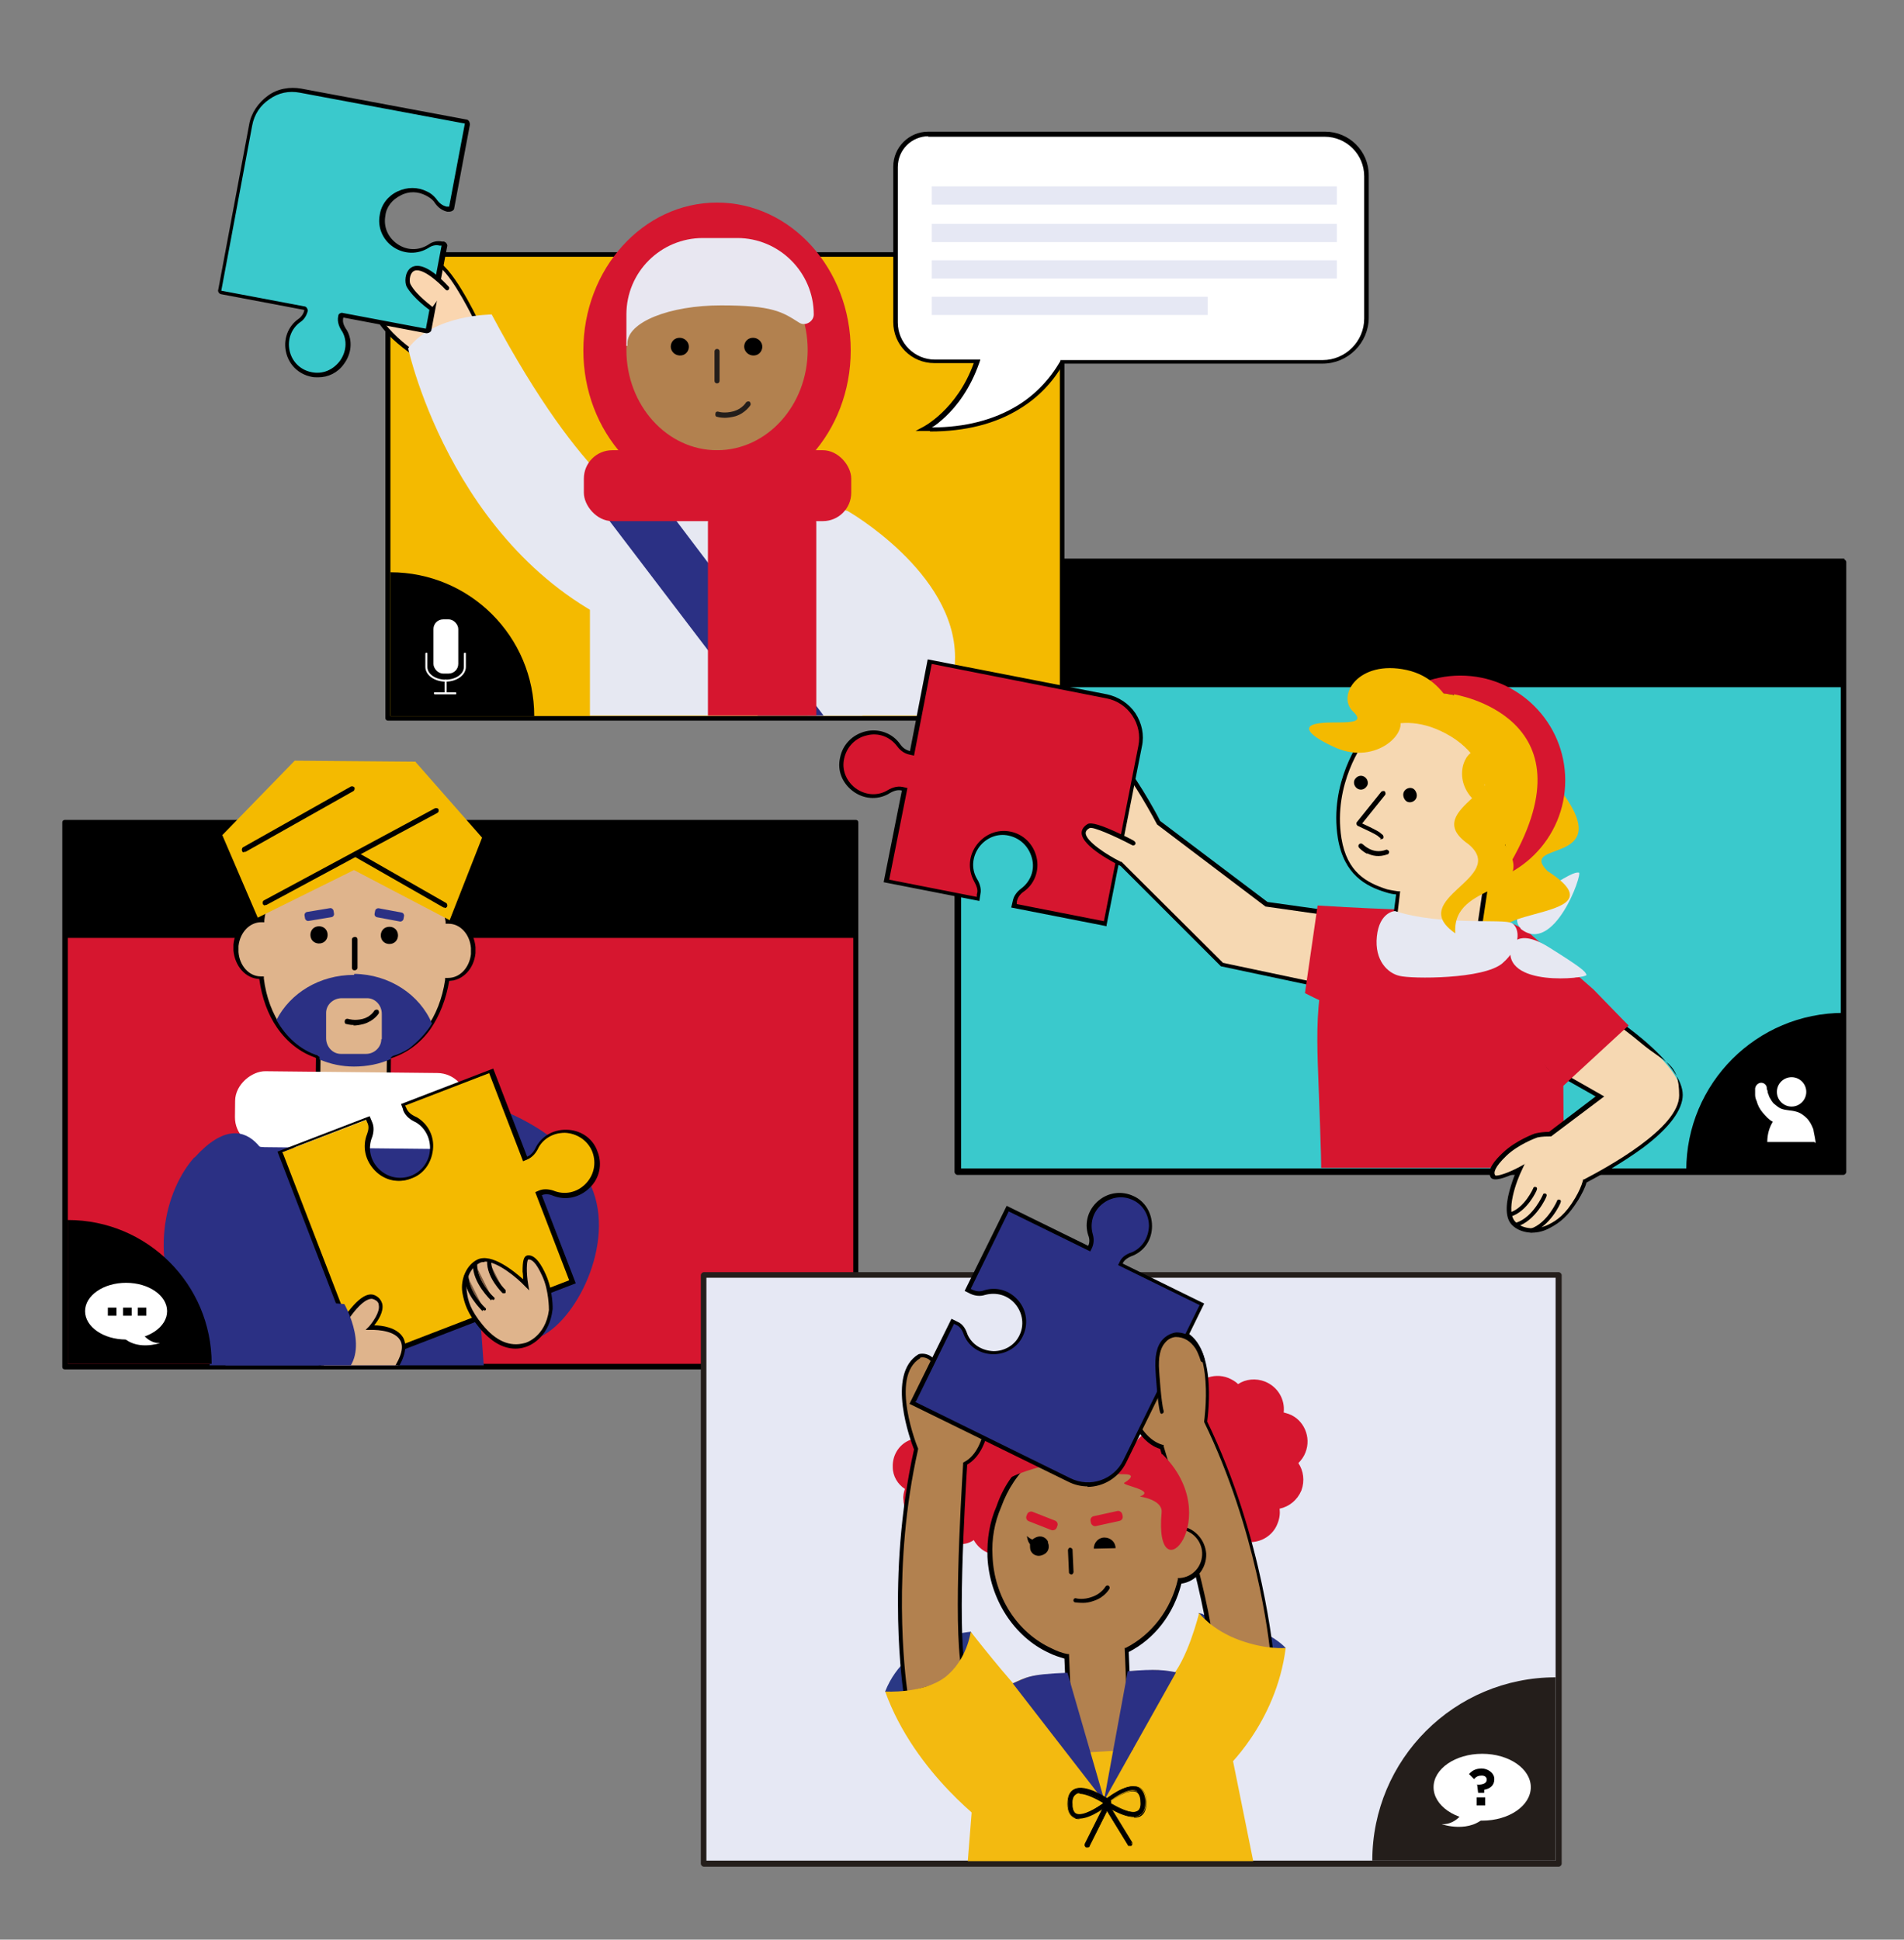 <?xml version="1.0" encoding="UTF-8"?>
<svg xmlns="http://www.w3.org/2000/svg" xmlns:xlink="http://www.w3.org/1999/xlink" version="1.1" viewBox="0 0 376 383">
  <rect x="0" y="0" width="376" height="383" fill="#808080" stroke="none"/>
  <defs>
    <style>
      .cls-1 {
        fill: none;
      }

      .cls-2 {
        fill: #b2814f;
      }

      .cls-3 {
        fill: #2a3885;
      }

      .cls-4 {
        fill: #2b3084;
      }

      .cls-5 {
        fill: #dfb48c;
      }

      .cls-6 {
        fill: #e6e8f4;
      }

      .cls-7 {
        fill: #e6e8f2;
      }

      .cls-8 {
        clip-path: url(#clippath-1);
      }

      .cls-9 {
        clip-path: url(#clippath-2);
      }

      .cls-10 {
        fill: #e8e7f1;
      }

      .cls-11 {
        fill: #fff;
      }

      .cls-12 {
        fill: #3ac9cc;
      }

      .cls-13 {
        fill: #d6162f;
      }

      .cls-14 {
        fill: #f4ba00;
      }

      .cls-15 {
        fill: #241e1b;
      }

      .cls-16 {
        fill: #f6d8b2;
      }

      .cls-17 {
        fill: #fad6b0;
      }

      .cls-18 {
        fill: #7e5c43;
      }

      .cls-19 {
        clip-path: url(#clippath);
      }

      .cls-20 {
        fill: #f3ba10;
      }
    </style>
    <clipPath id="clippath">
      <rect class="cls-1" x="12.3" y="135.5" width="117.9" height="134.1"/>
    </clipPath>
    <clipPath id="clippath-1">
      <rect class="cls-1" x="157.6" y="232.8" width="102.3" height="134.7"/>
    </clipPath>
    <clipPath id="clippath-2">
      <rect class="cls-1" x="38.1" y="12.8" width="171.2" height="128.5"/>
    </clipPath>
  </defs>
  <!-- Generator: Adobe Illustrator 28.7.1, SVG Export Plug-In . SVG Version: 1.2.0 Build 142)  -->
  <g>
    <g id="uuid-b69598bd-4813-481c-abfa-0f813fde16f0">
      <path d="M364,232h-174.9c-.3,0-.6-.3-.6-.6v-120.4c0-.3.3-.6.6-.6h174.9c.3,0,.6.3.6.6v120.4c0,.3-.3.6-.6.6ZM189.8,230.7h173.7v-119.2h-173.7v119.2Z"/>
      <rect class="cls-12" x="189.8" y="110.7" width="173.7" height="120"/>
      <path d="M364.1,200c-17.2,0-31.1,13.9-31.1,31.1h31.1v-31.1h0Z"/>
      <rect x="189.3" y="110.3" width="174.9" height="25.4"/>
      <path class="cls-11" d="M353.8,218.5c1.6,0,2.9-1.3,2.9-2.9s-1.3-2.9-2.9-2.9-2.9,1.3-2.9,2.9,1.3,2.9,2.9,2.9ZM358.5,225.7c.2,0-.4-2.4-.4-2.7-.3-.8-.7-1.6-1.3-2.2-.6-.6-1.3-1.1-2.1-1.3-1-.3-2-.2-3-.6-.5-.2-.9-.6-1.3-.9s-.7-.9-1-1.4c-.1-.3-.2-.6-.3-.8,0-.3-.1-.6-.2-.8v-.2c0-.5-.5-1-1.1-1-.6,0-1.1.5-1.2,1.1,0,.3,0,.5,0,.7,0,.2,0,.4,0,.6,0,.4.1.8.3,1.2.2.8.6,1.6,1.2,2.3s1.2,1.4,2,1.8c0,0,0,0,0,0-.7,1.1-1.1,2.5-1.1,4h9.3Z"/>
      <rect class="cls-13" x="12.9" y="162.1" width="156.2" height="107.5"/>
      <rect x="12.9" y="162.5" width="156.2" height="22.7"/>
      <path class="cls-11" d="M172.3,258.3c1.4,0,2.6-1.1,2.6-2.6s-1.1-2.6-2.6-2.6-2.6,1.1-2.6,2.6,1.1,2.6,2.6,2.6ZM176.4,264.8c.1,0-.3-2.2-.4-2.4-.2-.7-.6-1.4-1.1-2-.5-.5-1.1-1-1.9-1.1-.9-.2-1.8-.1-2.7-.5-.5-.2-.8-.5-1.2-.8s-.6-.8-.9-1.3c-.1-.2-.2-.5-.3-.8,0-.2-.1-.6-.1-.7h0c0-.6-.5-1-1-1-.6,0-1,.4-1,1,0,.2,0,.4,0,.6,0,.2,0,.4,0,.6,0,.4.1.7.2,1.1.2.7.6,1.4,1,2.1.5.6,1.1,1.2,1.7,1.6,0,0,0,0,0,0-.6,1-1,2.2-1,3.6h8.3Z"/>
      <path d="M169,270.4H12.8c-.3,0-.5-.2-.5-.5v-107.5c0-.3.2-.5.5-.5h156.2c.3,0,.5.2.5.5v107.5c0,.3-.2.5-.5.5ZM13.4,269.3h155.1v-106.5H13.4v106.5Z"/>
      <polygon class="cls-13" points="288.3 201.3 304.8 218 321.6 202.5 314.7 195.4 301.5 183.8 288.3 201.3"/>
      <path class="cls-13" d="M289.6,180.8c-2,.1-3.7,1.1-5,2.7-1.2-1.7-2.8-2.7-4.9-2.9-4-.4-7.7.5-11,1.9-9.1,4-8.8,18.6-8.4,29.3.7,18.2.6,18.8.6,18.8h48s-.1.6-.2-20.6c0-12.3-.6-24.6-11.3-28.1-2.5-.8-5.1-1.3-8-1.1h0Z"/>
      <path class="cls-16" d="M228.7,162.5s-5.8-10.6-7.6-11.5c-2-.9-4.3.6-7,1.3-7.1,2-1.4,6.9-.6,7.5,7,5.7-2.6.4-4.1,2.4-1.5,1.9,10.8,7.3,10.8,7.3l21.1,21,34.2,7.3-2-15.8-23.4-3.3-21.3-16.1h0Z"/>
      <path d="M276,198.2l-34.9-7.4h0c0,0-21.1-21.1-21.1-21.1-1.4-.6-10.4-4.6-11-7,0-.3,0-.6.2-.9.8-1.1,3-.6,5-.1.5.1,1.1.2,1.4.3-.3-.3-.9-.9-2.2-2-.8-.7-3.5-3.1-3-5.3.3-1.3,1.5-2.3,3.8-2.9.7-.2,1.5-.5,2.1-.7,1.8-.7,3.5-1.3,5.1-.6,1.8.8,7,10.1,7.7,11.6l21.2,16,23.6,3.3,2.1,16.7h0ZM241.4,190.1l33.6,7.1-1.9-14.9-23.2-3.3h0c0,0-21.4-16.2-21.4-16.2h0c-2.2-4.2-6.2-10.8-7.4-11.4-1.3-.6-2.8,0-4.5.6-.7.3-1.4.5-2.2.8-1.9.5-3,1.3-3.2,2.3-.3,1.4,1.3,3.3,2.7,4.5,2.5,2.1,2.9,2.6,2.6,3.1-.3.6-1,.4-2.6,0-1.4-.3-3.6-.9-4.1-.2,0,0,0,0,0,.2.4,1.5,6.7,4.7,10.6,6.4h0s21.1,21,21.1,21h0Z"/>
      <path class="cls-13" d="M283.7,179.7s-7.7.1-23.5-.9l-2.5,17.3s9.6,5,15.1,6c0,0,9.6-7.1,10.9-22.4h0Z"/>
      <path class="cls-7" d="M300.3,183.3s-3-2.6,3.3-6.6c6.3-4.1,7.4-4.5,8.2-4.4s-4.9,16.4-11.5,11.1h0Z"/>
      <path class="cls-14" d="M308.5,156.7c-4.6-1.3-5.8-3.2-10.4-4.6,17.2,11-22,6-4.9,17h0c13.2,9.7-23,5.3-6.3,16,4.6,1.3,9.2,2.6,13.8,3.9-17.2-11,22-6,4.9-17h0c-6.1-6.1,13.5-1,3-15.4h0Z"/>
      <circle class="cls-13" cx="288.4" cy="154.1" r="20.7"/>
      <path class="cls-16" d="M298.4,143.8c-9.7-9.2-20.6-8.7-29.1,2.3,0,0-6.4,8.2-4.5,19.3,1.2,7.2,5.6,9.3,9.2,10.4.8.2,2.3.4,2.3.4l-.8,6.6s1.6,0,5,1.1,11.3,2.4,11.5,1.1c.6-3.5,2.3-15.3,2.3-15.3h0c2.7-2.3,4.8-4.7,5.7-6.6,1.6-3.4,6.8-11.4-1.5-19.3h0Z"/>
      <path d="M289.9,186c-2.8,0-7.6-1-9.7-1.6-3.3-1-4.9-1.1-4.9-1.1h-.4s0-.5,0-.5l.8-6.2c-.5,0-1.4-.2-2-.4-4-1.2-8.3-3.5-9.5-10.7-1.8-11.1,4.6-19.6,4.6-19.6,4.2-5.4,9.2-8.5,14.4-8.9,5.1-.4,10.5,1.9,15.4,6.5h0c7.9,7.5,4,15.2,2.1,18.9-.2.3-.3.6-.4.9-1,2-3.1,4.4-5.7,6.6-.2,1.4-1.7,11.9-2.3,15.2,0,.2-.1.4-.4.6-.4.2-1.1.3-1.9.3h0ZM275.9,182.5c.7,0,2.2.3,4.6,1.1,1.7.5,4.3,1.1,6.5,1.4,3.7.5,4.4,0,4.4,0,.5-3,1.8-12.1,2.2-14.6l-1.6.6,1.8-1.5c2.6-2.2,4.7-4.5,5.6-6.5.1-.3.3-.6.4-.9,2-3.8,5.6-10.8-1.9-17.9h0c-4.7-4.5-9.8-6.6-14.7-6.3-5,.4-9.7,3.3-13.8,8.6,0,0-6.2,8.2-4.5,19,1.1,6.8,5,8.8,9,10.1.8.2,2.2.4,2.2.4h.4c0,0-.8,6.7-.8,6.7h0Z"/>
      <path class="cls-14" d="M268.4,146.6l.2-1.3c.6-4.3,4.1-7.7,8.4-8.2,5-.6,11.2-.6,14.8,2.1,3.7,2.9,6.1,9.6,7.5,14.9,1.1,4.1-.8,8.4-4.5,10.5l-1.3.7s4-13.2-7-19.9c-11-6.6-18.1,1.2-18.1,1.2h0Z"/>
      <path class="cls-14" d="M287.1,137.1s27.8,4.3,11.3,33.1l-11.3-33.1Z"/>
      <path class="cls-14" d="M287,141.1s7.4-1.4,10.7,4.4c3.3,5.7-.4,10-3.1,8.5-2.7-1.5-.9,2.6-.6,4.9.2,2-.8,1.5-3.4-1.4-3.9-4.4-.9-10.1,1.5-9.1,2.3,1-2.6-3.8-5.1-7.3h0Z"/>
      <path class="cls-14" d="M288.7,145.7s-1.3-11.3-10.9-13.4-13.9,5.1-10.6,8.2-3.8,1.7-7.2,2.4c-3,.6-1.3,2.5,3.9,4.8,8,3.4,14.6-3.3,12.2-6.2s6.4,2.2,12.5,4.2h0Z"/>
      <path d="M272.5,165.7c.2,0,.4,0,.6-.1.2-.2.1-.5,0-.7l-.6-.5c-.5-.4-2.4-1.3-3.5-1.8l4.5-5.6c.2-.2.1-.5,0-.7-.2-.2-.5-.1-.7,0l-4.9,6.1c0,.1-.1.3,0,.4s.1.3.3.3c1.3.6,3.4,1.6,3.8,1.9l.6.5s0,0,.1,0h0Z"/>
      <path d="M270,168.5c1,.5,2.3.8,4,.2.2,0,.4-.4.3-.6s-.4-.4-.6-.3c-2.7,1-4.5-1.1-4.6-1.1-.2-.2-.5-.2-.7,0-.2.2-.2.5,0,.7,0,0,.6.7,1.6,1.2h0Z"/>
      <path d="M279.5,157.9c-.5.6-1.4.7-1.9.2s-.7-1.4-.2-2,1.4-.7,1.9-.2.7,1.4.2,2Z"/>
      <path d="M269.8,155.4c-.5.6-1.3.7-1.9.2-.6-.5-.7-1.4-.2-1.9.5-.6,1.3-.7,1.9-.2s.7,1.4.2,1.9Z"/>
      <path class="cls-7" d="M275.4,179.9s-3,.2-3.5,5,2.2,7.3,4.5,7.8c2.3.6,16.6.7,20.3-2.5,3.7-3.2,3.5-6.9,1.9-7.9s-13.8.6-23.1-2.4h0Z"/>
      <path class="cls-7" d="M298.4,186.9s1.1-3.8,7.4.1c6.4,4,7.3,4.8,7.5,5.5s-16.9,2.6-14.9-5.7Z"/>
      <path class="cls-14" d="M299.7,149.2c-2.7-.2-5.4-.5-8-.8,10.3,7.1-12.1,11.1-1.7,18.3h0c8,6.7-12.6,10.7-2.6,17.6-.8-10.5,16.9-7,9.8-17.5,0,0,1.1-1.5,1.1-1.5-8-6.7,6.5-2.2,1.5-16.1h0Z"/>
      <path class="cls-16" d="M297.1,227.9c2.5-2.4,6.3-3.7,6.3-3.7,1-.2,1.9-.3,2.8-.2l9.9-7.5-9.5-5.4c-3-2.6-3.4-7.2-.8-10.2h0c2.6-3,7.7-3.7,10.8-1.1,0,0,15.5,9.8,15.5,16.4s-14.1,14.5-19,17c-.3,1.1-.9,2.3-1.6,3.5-2,3.3-3.7,4.5-5.5,5.5-2.5,1.3-5.4,1-7-.5-2.7-2.6,1.2-10.9,1.2-10.9,0,0-4.8,2.5-5.4,1.5-.8-1.2,1.1-3.2,2.3-4.4h0Z"/>
      <path d="M302.6,243.4c-1.5,0-3-.5-4-1.5-1.2-1.2-1.4-3.5-.5-6.8.4-1.4.8-2.6,1.2-3.5-1.9.9-4.3,1.8-4.9.9-.9-1.5.9-3.5,2.4-4.9h0c2.5-2.4,6.3-3.8,6.4-3.8h0c.9-.2,1.8-.3,2.7-.3l9.2-7-9-5.1h0c-3.2-2.8-3.6-7.6-.8-10.8,2.8-3.2,8.2-3.8,11.3-1.1.4.2,4.1,2.6,7.8,5.7,5.2,4.4,7.9,8.1,7.9,11s-2.6,6.5-7.8,10.4c-4.1,3-8.7,5.6-11.2,6.9-.3,1.1-.9,2.2-1.6,3.4-2,3.2-3.6,4.5-5.7,5.6-1.1.6-2.3.9-3.5.9ZM301.1,229.8l-.5,1.1c-1.1,2.2-3.4,8.4-1.3,10.4,1.5,1.5,4.3,1.6,6.5.5,1.6-.8,3.3-1.9,5.3-5.3.7-1.2,1.2-2.3,1.5-3.4v-.2s.2,0,.2,0c4.4-2.3,18.8-10.1,18.8-16.6s-2.6-6.2-7.6-10.4c-3.8-3.2-7.7-5.7-7.7-5.7h0c-2.8-2.4-7.7-2-10.2,1-2.5,2.9-2.1,7.2.7,9.6l10,5.7-10.5,7.9h-.1c-.8,0-1.7,0-2.6.2-.3.1-3.8,1.4-6.1,3.6h0c-2.4,2.3-2.6,3.4-2.2,3.9.4.2,2.6-.5,4.8-1.7l1.1-.6h0Z"/>
      <path d="M302.4,243.4c-.2,0-.3-.1-.4-.3,0-.2,0-.5.3-.5,3.3-1.1,5.2-5.5,5.2-5.5,0-.2.3-.3.5-.2.2,0,.3.3.2.5,0,.2-2.1,4.8-5.8,6,0,0,0,0-.1,0h0Z"/>
      <path d="M299.6,242.2c-.2,0-.3-.1-.4-.3,0-.2,0-.5.3-.5,3.3-1.1,5.2-5.5,5.2-5.5,0-.2.3-.3.5-.2.2,0,.3.3.2.5,0,.2-2.1,4.8-5.8,6,0,0,0,0-.1,0h0Z"/>
      <path d="M298.3,240.2c-.2,0-.3-.1-.4-.3,0-.2,0-.5.3-.5,2.9-.9,4.6-4.8,4.6-4.8,0-.2.3-.3.5-.2.2,0,.3.3.2.5,0,.2-1.9,4.3-5.1,5.3,0,0,0,0-.1,0h0Z"/>
      <polygon class="cls-13" points="308.8 214.3 321.6 202.5 311.2 193 300.8 206 308.8 214.3"/>
      <rect class="cls-15" x="237.2" y="257.4" width="3.1" height="4.2" transform="translate(-113.9 259) rotate(-47.3)"/>
      <polygon class="cls-15" points="226 276.4 222.3 277.4 223 273.6 235.5 260 238.6 262.8 226 276.4"/>
      <rect class="cls-6" x="139" y="251.7" width="168.8" height="116.2"/>
      <path class="cls-15" d="M307.8,368.6h-168.8c-.3,0-.6-.3-.6-.6v-116.2c0-.3.3-.6.6-.6h168.8c.3,0,.6.3.6.6v116.2c0,.3-.3.6-.6.6ZM139.5,367.4h167.7v-115.1h-167.7v115.1Z"/>
      <path class="cls-15" d="M307.2,331.2c-20,0-36.2,16.2-36.2,36.2h36.2v-36.2Z"/>
      <ellipse class="cls-11" cx="292.7" cy="352.9" rx="9.6" ry="6.6"/>
      <path class="cls-11" d="M289.7,356.7s-1.7,3.7-5,3.5c0,0,5.7,2,8.9-1.8l-3.9-1.8h0Z"/>
      <path d="M291.8,352.4h0c1.3,0,1.8-.4,1.8-1h0c0-.5-.4-.8-1-.8s-1.1.2-1.5.7l-1-1c.6-.7,1.4-1.1,2.5-1.1s2.5.8,2.5,2.1h0c0,1.3-.9,1.9-2,2.1v.6h-1.2l-.2-1.7h0ZM291.6,354.9h1.7v1.6h-1.7v-1.6Z"/>
      <g class="cls-19">
        <g>
          <path class="cls-4" d="M88,215.8s23.7,4.1,29.2,19.6c4.1,11.4-4.3,26.9-11.7,29-7.4,2.2-11.6-8.4-11.6-8.4,0,0,8.2-11.7,6.9-13.9s-15.4-9.8-15.4-9.8c0,0-14.7-15.5,2.6-16.5h0Z"/>
          <path class="cls-5" d="M93.5,187.2c-.2-2.9-2.3-5.2-4.8-5.2h-.2c-.1-1.1-.4-2.2-.7-3.3-2-7.2-7.7-12.4-14.4-12.9-.2,0-.5,0-.8,0h-4.7c-.2,0-.5,0-.8,0-6.8.3-12.5,5.4-14.7,12.6-.3,1.1-.6,2.2-.7,3.3,0,0-.1,0-.2,0h0c-2.6,0-4.7,2.2-5,5.1,0,.2,0,.4,0,.6s0,.4,0,.6c.2,2.9,2.3,5.2,4.8,5.2h.2c.9,7.4,4.8,13.4,10.8,15.5.2.2.4.3.4.3v5.1c0,0-.2,13.5-.2,13.5h14.1c0,.1.1-13.3.1-13.3v-5.1c0,0,.2-.1.4-.3,6-1.9,10.1-7.9,11.1-15.2,0,0,.1,0,.2,0h0c2.6,0,4.7-2.2,5-5.1,0-.2,0-.4,0-.6s0-.4,0-.6h0Z"/>
          <path d="M77.1,227.9l-14.9-.2.2-18.8s-.1,0-.2-.1c-2.9-1-5.5-3-7.5-5.9-1.8-2.6-3-5.9-3.5-9.6-2.7-.1-4.8-2.5-5.1-5.6,0-.2,0-.4,0-.6s0-.4,0-.6c.3-3.1,2.5-5.4,5.2-5.5.2-1,.4-2,.7-3,1.1-3.6,3.1-6.7,5.8-9,2.7-2.4,5.9-3.7,9.3-3.8.3,0,.5,0,.8,0h4.7c.3,0,.5,0,.8,0,3.4.2,6.6,1.6,9.2,4,2.6,2.4,4.5,5.5,5.6,9.2.3,1,.5,2,.6,3,2.7.1,4.8,2.5,5.1,5.6h0c0,.2,0,.4,0,.6s0,.4,0,.6c-.3,3.1-2.5,5.4-5.2,5.5-.6,3.6-1.9,6.9-3.7,9.5-2,2.8-4.6,4.7-7.6,5.7,0,0-.1,0-.2.1l-.2,18.8h0ZM63,227h13.2c0,.1.2-18.2.2-18.2h.2c0-.1.1-.2.4-.4h0c0,0,0,0,0,0,5.7-1.8,9.8-7.5,10.9-14.9v-.4c0,0,.4,0,.4,0h.2c2.3,0,4.2-2,4.5-4.7,0-.2,0-.4,0-.6s0-.4,0-.6h0c-.2-2.7-2.1-4.8-4.4-4.8h-.6v-.4c-.2-1.1-.4-2.2-.7-3.2-1-3.5-2.8-6.5-5.3-8.8-2.5-2.3-5.6-3.6-8.7-3.8-.2,0-.5,0-.7,0h-4.7c-.2,0-.5,0-.7,0-3.2.1-6.2,1.4-8.8,3.6-2.5,2.2-4.4,5.2-5.5,8.7-.3,1.1-.6,2.1-.7,3.2v.4c0,0-.4,0-.4,0h-.2c-2.3,0-4.2,2-4.5,4.7,0,.2,0,.4,0,.6s0,.4,0,.6c.2,2.7,2.1,4.8,4.4,4.8h.6v.4c.9,7.4,5,13.2,10.6,15.1h0s0,0,0,0c.2.2.4.3.4.3h.2c0,.1-.2,18.5-.2,18.5h0Z"/>
          <path class="cls-4" d="M99,316.1l-61.7-.7,7.5-83.9c0-5.9,4.9-10.6,10.7-10.5l26.8.3c5.9,0,10.6,4.9,10.5,10.7l6.1,84.1h0Z"/>
          <path d="M75.3,185.3c.3.9,1.3,1.3,2.2,1,.9-.3,1.3-1.3,1-2.2s-1.3-1.3-2.2-1c-.9.3-1.3,1.3-1,2.2Z"/>
          <path d="M61.4,185.2c.3.9,1.3,1.3,2.2,1,.9-.3,1.3-1.3,1-2.2-.3-.9-1.3-1.3-2.2-1s-1.3,1.3-1,2.2Z"/>
          <path d="M70,191.6c-.3,0-.5-.2-.5-.5v-5.6c0-.3.3-.5.6-.5s.5.2.5.5v5.6c0,.3-.3.5-.6.5Z"/>
          <path d="M69.9,202.4c-.9,0-1.4-.2-1.5-.2-.3,0-.4-.4-.3-.7s.4-.4.7-.3c0,0,1.2.4,2.8,0,1.6-.4,2.3-1.6,2.3-1.6.1-.2.5-.3.7-.2.2.1.3.5.2.7,0,0-.9,1.5-3,2.1-.8.2-1.4.3-2,.3h0Z"/>
          <polygon class="cls-14" points="95.2 165.4 82.1 150.5 82.1 150.4 70.2 150.3 58.2 150.2 58.2 150.2 43.9 164.9 50.9 181.2 69.9 171.8 88.8 181.7 95.2 165.4"/>
          <path d="M52.4,178.8c-.2,0-.4-.1-.5-.3-.1-.3,0-.6.2-.7l33.8-18.2c.3-.1.6,0,.7.2.1.3,0,.6-.2.7l-33.8,18.2c0,0-.2,0-.3,0h0Z"/>
          <path d="M87.8,179.2c0,0-.2,0-.2,0l-17.5-10c-.2-.1-.3-.5-.2-.7s.5-.3.7-.2l17.5,10c.2.1.3.5.2.7-.1.2-.3.3-.5.3h0Z"/>
          <path d="M48.2,168.3c-.2,0-.4-.1-.4-.3-.1-.2,0-.6.2-.7l21.3-12c.2-.1.6,0,.7.2.1.2,0,.6-.2.7l-21.3,12c0,0-.2,0-.3,0h0Z"/>
          <rect class="cls-11" x="61.8" y="196.3" width="15" height="45.8" rx="5.9" ry="5.9" transform="translate(-150.6 286.2) rotate(-89.4)"/>
          <rect class="cls-4" x="60.1" y="179.7" width="5.8" height="1.8" rx=".6" ry=".6" transform="translate(-28.6 12.7) rotate(-9.4)"/>
          <rect class="cls-4" x="76.1" y="177.8" width="1.8" height="5.8" rx=".6" ry=".6" transform="translate(-114.9 223.1) rotate(-79.4)"/>
          <path class="cls-4" d="M69.9,192.5c-6.8,0-12.6,3.6-15.3,8.9,1.9,3.4,4.7,5.9,8.1,7,.2.2.4.3.4.3v.5c2.1.9,4.4,1.4,6.8,1.4,2.6,0,5.1-.5,7.3-1.5v-.3s.1-.1.4-.3c1.1-.3,2.1-.8,3.1-1.4,1.8-1.4,3.4-3,4.6-5-2.4-5.7-8.4-9.7-15.3-9.8h0ZM75.3,205.2c0,1.6-1.4,2.9-3,2.9h-5c-1.6,0-2.9-1.4-2.9-3.1v-5c0-1.6,1.4-2.9,3.1-2.9h5c1.6,0,2.9,1.4,2.9,3.1v5Z"/>
          <path class="cls-14" d="M79.3,266.1l33.6-12.9-6.7-17.4h.3c.9-.4,1.8-.4,2.6,0,5.1,2,10.3-3,8.3-8.1-1.8-4.9-8.8-5.5-11.4-1-.5,1-1.1,1.9-2.1,2.3h-.3c0,.1-6.7-17.3-6.7-17.3l-17.4,6.7c0,0,.3.8.3.8.4,1.1,1.3,1.7,2.3,2.1,4.5,2.5,3.9,9.6-1,11.4-5.1,2-10.2-3.2-8.1-8.3.4-.8.4-1.8,0-2.6l-.3-.8-17.4,6.7,12.9,33.6c1.7,4.4,6.6,6.6,11,4.9h0Z"/>
          <path d="M76.2,267.1c-3.6,0-7-2.2-8.3-5.7l-13.1-34,18.2-7,.5,1.2c.4.9.3,2,0,2.9-.9,2.2-.4,4.6,1.3,6.3,1.7,1.7,4.1,2.2,6.3,1.4,2.1-.8,3.6-2.7,3.8-5,.2-2.3-.9-4.5-2.8-5.6-.9-.4-2-1.1-2.5-2.4h0c0-.1,0-.2-.1-.4l-.3-.8,18.2-7,6.7,17.4c.7-.3,1.3-.9,1.8-2h0c1.3-2.3,3.7-3.5,6.4-3.3s4.9,1.9,5.7,4.3c1,2.5.4,5.3-1.6,7.2-2,1.9-4.7,2.5-7.2,1.5-.7-.3-1.5-.4-2.2-.1l6.7,17.4-34,13.1c-1.1.4-2.1.6-3.2.6h0ZM55.9,227.8l12.8,33.2c1.6,4.2,6.3,6.3,10.5,4.6v.4c.1,0,0-.4,0-.4l33.2-12.8-6.7-17.4.7-.3c.9-.4,2-.3,2.9,0,2.2.9,4.6.4,6.3-1.3,1.7-1.7,2.2-4.1,1.4-6.3-.8-2.1-2.7-3.5-5-3.8-2.3-.2-4.5.9-5.6,2.8-.4.9-1.1,2-2.4,2.5l-.7.3-6.7-17.4-16.6,6.4.2.4c.3.8.9,1.4,2.1,1.9h0c2.2,1.3,3.5,3.7,3.2,6.4s-1.9,4.9-4.3,5.7c-2.5,1-5.3.4-7.2-1.6-1.9-2-2.5-4.7-1.5-7.2.3-.8.4-1.6,0-2.3l-.2-.5-16.6,6.4h0Z"/>
          <path class="cls-5" d="M65.6,265.2c0-.5,5.2-10.5,8.4-9s-.9,6-.9,6c0,0,10.8-.6,4.8,8.5-4.4,6.6-15.9,1.8-15.9,1.8l3.6-7.3h0Z"/>
          <path d="M70.2,274.6c-.6,0-1.3,0-2-.1-3.4-.4-6.3-1.6-6.4-1.6l-.4-.2,3.8-7.7c.4-1.3,3.5-6.8,6.2-8.7,1-.7,1.9-.9,2.7-.5.8.4,1.2,1,1.4,1.7.3,1.5-.8,3.2-1.6,4.2,1.5,0,4.5.4,5.7,2.4.9,1.6.4,3.9-1.4,6.7-1.6,2.4-4.4,3.7-8,3.7h0ZM62.6,272.2c2.1.8,11.3,3.8,15-1.8,1.7-2.6,2.2-4.5,1.4-5.8-1.3-2.2-5.8-2-5.8-2h-1c0,0,.7-.7.7-.7.6-.7,2.2-2.8,1.9-4.2,0-.5-.4-.9-.9-1.1-.4-.2-.8-.2-1.4.1-2.7,1.3-6.1,7.7-6.4,8.5h0c0,0-3.5,7.1-3.5,7.1h0Z"/>
          <path class="cls-4" d="M38.4,228.5c-5.7,6.4-9.7,20.2-1.1,34.2,6.4,10.4,23.7,13.4,30,9,6.3-4.4.7-14.2.7-14.2,0,0-14.3-.9-15.2-3.3-.9-2.4,1.9-13.6,2-18.2,0-4.2-5-20.1-16.4-7.4Z"/>
          <path class="cls-5" d="M108.8,258.7s0-3.8-1.3-6.9c-.7-1.5-1.9-3.8-3.2-3.5-1.1.2-.3,5.3-.3,5.3,0,0-6.1-6.2-9.4-4.6-1.9.9-3.1,3.5-2.8,6.1.3,2,.8,3.9,3.2,6.7,2.6,3.2,5.5,4.6,8.7,3.8,1.2-.3,4.5-2,5.1-6.9h0Z"/>
          <path d="M101.8,266.3c-2.5,0-4.9-1.4-7.2-4.2-2.3-2.8-2.9-4.7-3.3-6.9-.4-2.7.9-5.5,3-6.5,2.8-1.3,7.2,2.3,9,3.9,0-.4,0-1-.1-1.5,0-2.1.2-3,.9-3.2,1.6-.3,2.9,2,3.7,3.8,1.4,3.1,1.4,6.9,1.3,7h0c-.6,4.8-3.7,6.8-5.4,7.3-.6.2-1.3.3-1.9.3h0ZM95.7,249.2c-.4,0-.7,0-1,.2-1.8.9-2.9,3.3-2.5,5.7.2,1.7.7,3.6,3.1,6.5,2.6,3.2,5.4,4.4,8.3,3.6.2,0,4.1-1.2,4.8-6.5,0-.3,0-3.9-1.3-6.7-1.3-2.9-2.2-3.4-2.8-3.3-.3.3-.4,2.6,0,4.9l.2,1.2-.9-.9c-1.4-1.5-5.3-4.8-7.9-4.8h0Z"/>
          <path class="cls-18" d="M95.6,258.6s-3.6-3.3-3.4-6.8"/>
          <path d="M95.3,258.9c-.1-.1-3.7-3.5-3.6-7.1h.8c-.1,3.3,3.3,6.5,3.3,6.5l-.6.6Z"/>
          <path d="M91.9,251.6c0-.1.1-.2.3-.2s.3.1.3.3c-.1,3.4,3.3,6.6,3.4,6.6.1.1.1.3,0,.4-.1.1-.3.1-.4,0-.1-.1-3.6-3.4-3.5-7,0,0,0,0,0,0h0Z"/>
          <path class="cls-18" d="M97.3,256.5s-3.6-3.3-3.4-6.8"/>
          <path d="M97,256.8c-.1-.1-3.7-3.5-3.6-7.1h.8c-.1,3.3,3.3,6.5,3.3,6.5l-.6.6Z"/>
          <path d="M93.6,249.5c0-.1.1-.2.3-.2s.3.1.3.3c-.1,3.4,3.3,6.6,3.4,6.6.1.1.1.3,0,.4-.1.1-.3.1-.4,0-.1-.1-3.6-3.4-3.5-7,0,0,0,0,0,0h0Z"/>
          <path class="cls-18" d="M99.6,255.1s-3.1-2.9-3-6"/>
          <path d="M99.3,255.4c-.1-.1-3.2-3.1-3.1-6.3h.8c0,2.9,2.9,5.7,2.9,5.7l-.6.6h0Z"/>
          <path d="M96.3,249c0-.1.1-.2.3-.2s.3.1.3.3c0,2.9,2.9,5.8,2.9,5.8.1.1.1.3,0,.4-.1.1-.3.1-.4,0-.1-.1-3.2-3-3.1-6.2,0,0,0,0,0,0h0Z"/>
        </g>
      </g>
      <g class="cls-8">
        <g>
          <path class="cls-3" d="M191.7,322.2s-12.6.9-16.9,11.8c0,.2,8.3,5.5,8.3,5.5,0,0,12.2-8.7,8.6-17.4h0Z"/>
          <path class="cls-3" d="M237.6,318.8s11.6,1.7,16.3,6.6c0,0-4.2,3.5-13.8-1.9,0,0-3.3-2.5-3.4-5l.8.2h0Z"/>
          <path class="cls-13" d="M238,305.5c2.3.9,4.8.2,6.4-1.5,0,0,.2,0,.3.1,3,1.2,6.5-.3,7.6-3.3.4-1,.5-1.9.4-2.9,1.9-.4,3.5-1.7,4.3-3.6.7-1.9.4-3.9-.6-5.4.6-.6,1.1-1.3,1.4-2.1,1.2-3-.3-6.5-3.3-7.6-.3-.1-.7-.2-1-.3.3-2.6-1.2-5.1-3.7-6.1-1.8-.7-3.8-.5-5.3.5-.5-.5-1.2-.9-1.9-1.2-3-1.2-6.5.3-7.6,3.3,0,0,0,.2,0,.2-2.5-.2-4.9,1.3-5.9,3.7-.4,1-.5,2-.4,2.9-2.2.2-4.2,1.6-5,3.7-.9,2.4-.2,5,1.6,6.6,0,1.8.9,3.5,2.4,4.6,0,2.4,1.4,4.7,3.7,5.6,1.2.5,2.6.5,3.8.2.6,1.1,1.6,1.9,2.9,2.4h0Z"/>
          <path class="cls-13" d="M208.5,287.3c-.1-2.3-1.6-4.2-3.6-4.9v-.3c-.1-3-2.7-5.4-5.7-5.2-.9,0-1.8.3-2.6.8-1-1.5-2.8-2.4-4.7-2.3s-3.5,1.1-4.4,2.5c-.7-.3-1.5-.4-2.3-.4-3,.1-5.4,2.7-5.2,5.7,0,.3,0,.6.1,1-2.3.7-3.9,2.9-3.8,5.5,0,1.8,1,3.4,2.4,4.3-.2.6-.4,1.4-.3,2.1.1,3,2.7,5.4,5.7,5.2,0,0,.2,0,.2,0,.8,2.2,2.9,3.7,5.4,3.6,1,0,1.9-.3,2.6-.8,1,1.8,2.9,3,5,2.9,2.4-.1,4.3-1.7,5-3.9,1.5-.7,2.6-2.1,3-3.8,2.1-.9,3.5-2.9,3.4-5.3,0-1.2-.5-2.4-1.3-3.3.7-1,1-2.1,1-3.4h0Z"/>
          <path class="cls-20" d="M250.8,384h-61l3.1-38.9c-.3-7.6,5.6-14.1,13.2-14.4l21.3-.9c8.1-.4,14.9,5.9,15.3,14l8.1,40.1h0Z"/>
          <path class="cls-2" d="M190.6,289c4.9-2.6,5.1-12,4.4-14.5-.8-2.6-2-.1-2-.1,0,0-6.4,9.6-7,.5-.5-8.5-4.5-7.1-4.5-7.1-6.5,3.9-.6,18.4-.6,18.4-5.7,25.3-2.1,48.5-2.1,48.5l11.8-3.4c-2.3-6-.5-35,0-42.2Z"/>
          <path d="M178.5,335.2v-.5c-.1-.2-3.6-23.4,2-48.5-.6-1.5-5.6-14.9.9-18.8h0s1.2-.4,2.4.4c1.5,1,2.4,3.4,2.6,7,.1,2.1.6,3.3,1.3,3.5,1.3.4,3.7-2.4,4.9-4.2.1-.3.7-1.3,1.5-1.3.8,0,1.1,1.1,1.2,1.5.8,2.8.6,12.1-4.3,14.9-.4,6.5-2.2,35.9,0,41.8l.2.4-12.7,3.7h0ZM181.7,268.2c-6.1,3.7-.5,17.7-.4,17.8h0c0,.1,0,.2,0,.2-5.2,23-2.6,44.5-2.1,47.9l11-3.1c-2.1-6.8-.5-33.7,0-42v-.2s.2-.1.2-.1c2.5-1.3,3.6-4.5,4.1-7,.5-2.9.4-5.8,0-7.1-.2-.7-.4-.9-.5-.9-.2,0-.5.4-.7.8h0c-.4.6-3.5,5.2-5.8,4.6-1.1-.3-1.8-1.7-1.9-4.3-.2-4.2-1.4-5.8-2.2-6.4-.8-.5-1.5-.4-1.7-.3h0Z"/>
          <path class="cls-2" d="M229.3,285.8c-5.4-1.4-7.7-10.5-7.6-13.1.1-2.7,1.9-.6,1.9-.6,0,0,8.5,7.9,6.9-1.1-1.5-8.3,2.7-7.9,2.7-7.9,7.2,2.3,4.9,17.7,4.9,17.7,11.4,23.3,13.2,46.7,13.2,46.7l-12.3-.6c.8-6.4-7.6-34.2-9.7-41.1h0Z"/>
          <path d="M251.8,327.8l-13.2-.6v-.4c.9-6.3-7.6-34.5-9.5-40.7-5.4-1.6-7.8-10.6-7.7-13.5,0-.4,0-1.5.8-1.7.8-.2,1.6.6,1.8.9,1.6,1.5,4.6,3.6,5.7,3,.6-.4.8-1.7.4-3.7-.6-3.6-.3-6.1.9-7.5,1-1.1,2.2-1,2.2-1h0c7.2,2.3,5.4,16.5,5.2,18.1,11.2,23.1,13.1,46.5,13.2,46.7v.5s0,0,0,0ZM239.5,326.4l11.4.5c-.3-3.4-2.8-24.9-13.1-46.1h0c0-.1,0-.2,0-.2,0-.1,2.2-15.1-4.5-17.3-.2,0-.9,0-1.5.7-.7.8-1.4,2.6-.7,6.7.5,2.5.2,4-.9,4.6-2.1,1.1-6.2-2.7-6.7-3.1h0c-.3-.4-.8-.7-.9-.7,0,0-.2.2-.3,1,0,1.3.5,4.2,1.7,6.9,1,2.3,2.8,5.1,5.6,5.9h.2c0,0,0,.3,0,.3,2.4,7.9,10.2,33.7,9.8,40.8h0Z"/>
          <path class="cls-2" d="M233.1,301.7c-1.1-5.1-3.9-9.4-7.6-12.4-3.4-3.2-7.6-5-12.2-4.8-7.3.3-13.4,5.6-16,13-1.2,3-1.9,6.3-1.7,9.8.4,8.5,5.2,15.6,11.9,18.7,1,.5,2.1.9,3.2,1.1l1,23.3,11.9-.5-1-24.2c5.1-2.5,9-7.6,10.5-13.6,2.8-.2,4.9-2.6,4.8-5.5-.1-2.6-2.1-4.7-4.7-5h0Z"/>
          <path d="M211.2,350.9l-1-23.4c-1-.3-2-.6-3-1.1-7-3.2-11.8-10.7-12.2-19-.1-3.5.4-6.8,1.8-10,1.3-3.8,3.5-7,6.4-9.3,2.9-2.4,6.4-3.8,10-3.9,4.5-.2,9,1.5,12.5,4.9,3.8,3,6.5,7.4,7.7,12.3,2.6.4,4.6,2.7,4.8,5.4.1,2.9-2,5.5-4.9,5.9-1.5,6-5.3,10.9-10.4,13.5l1,24.3-12.7.5h0ZM213.9,284.9c-.2,0-.4,0-.6,0-3.4.1-6.7,1.4-9.5,3.7-2.7,2.2-4.8,5.4-6.1,9h0c-1.3,3-1.9,6.3-1.7,9.6.3,8.1,4.9,15.2,11.7,18.3,1,.5,2,.9,3.1,1.1h.3c0,0,1,23.3,1,23.3l11-.5-1-24h.2c5.1-2.6,8.9-7.5,10.3-13.5v-.3c0,0,.4,0,.4,0,2.6-.2,4.5-2.4,4.4-5-.1-2.4-2-4.4-4.3-4.6h-.3s0-.3,0-.3c-1.1-4.9-3.7-9.2-7.4-12.1h0c-3.2-3.1-7.2-4.7-11.3-4.7h0Z"/>
          <path d="M220.3,305.7c0-1.2-1-2.1-2.2-2.1-1.2,0-2.1,1-2.1,2.2"/>
          <path class="cls-20" d="M195.5,360.8s-14.8-10.4-20.7-26.8c0,0,7.4.5,11.8-2.8,4.4-3.4,5.1-9,5.1-9,0,0,7.7,9.9,11.4,13.4l-7.6,25.2h0Z"/>
          <path class="cls-20" d="M241.8,349.5s10.2-9.1,12.1-24.1c0,0-3.7.4-9-1.5-5.6-2-8.1-5.4-8.1-5.4,0,0-2.3,9.5-5.9,13.1l10.9,17.9h0Z"/>
          <path d="M207,304.5c-.4-1-1.5-1.4-2.5-.9-.2.1-.4.2-.6.4-.6-.2-1.1-.7-1.1-.7.1.9.4,1.4.6,1.6,0,.4,0,.8.1,1.2.4,1,1.5,1.4,2.5.9,1-.4,1.4-1.5.9-2.5h0Z"/>
          <path d="M211.6,310.9c-.2,0-.5-.2-.5-.4l-.2-4.4c0-.2.2-.5.4-.5s.5.2.5.4l.2,4.4c0,.2-.2.5-.4.5Z"/>
          <path d="M213.9,316.5c-1,0-1.6-.1-1.6-.1-.2,0-.4-.3-.3-.5,0-.2.3-.4.5-.3,0,0,1.4.4,3.2-.3,1.8-.6,2.6-2,2.6-2,.1-.2.4-.3.6-.2.2.1.3.4.2.6,0,0-.9,1.7-3.1,2.4-.8.3-1.5.4-2.1.4h0Z"/>
          <rect class="cls-13" x="215.5" y="298.6" width="6.4" height="2" rx=".8" ry=".8" transform="translate(-59.4 54.2) rotate(-12.4)"/>
          <rect class="cls-13" x="204.7" y="297" width="2" height="6.4" rx=".8" ry=".8" transform="translate(-148.8 382.3) rotate(-68.6)"/>
          <path class="cls-13" d="M229.5,287.2c-10.5-7-26.5-5.1-32.3,7.1.9-4,11.1-4.6,18.5-8.2-7.3,4.8-.4,4.9,6.3,5,3,0,0,1.7,0,1.7-.5.5,6.4,1.5,3.1,2.7,0,0,4.5.6,4.3,3.1-1.6,17.1,12.9,1,.1-11.5h0Z"/>
          <rect class="cls-20" x="207.2" y="345.6" width="22.2" height="10" transform="translate(-20.7 13.8) rotate(-3.4)"/>
          <path class="cls-4" d="M200,332.4l18.2,23.5-7.4-25.6c-8,.3-8.1,1-10.8,2.1Z"/>
          <path class="cls-4" d="M232.2,330.3l-14.2,25.3,4.7-25.6c5.5-.5,7.5-.2,9.5.2h0Z"/>
          <path d="M213.3,359.1c-.4,0-.8,0-1.1-.2-.9-.4-1.3-1.3-1.3-2.7,0-1.4.4-2.4,1.2-2.8,2.2-1.2,6.5,1.8,7,2.1.1,0,.2.2.2.3s0,.3-.2.4c-.4.3-3.5,2.8-5.8,2.9h0ZM213.2,354c-.3,0-.5,0-.7.2-.5.3-.8,1-.8,2,0,1,.3,1.7.8,1.9,1.3.6,4.1-1.1,5.6-2.2-1.2-.8-3.4-2-4.9-1.9h0Z"/>
          <path d="M213.2,359.2c-.4,0-.7,0-1-.2-.9-.4-1.4-1.3-1.4-2.8,0-1.5.4-2.4,1.3-2.9,2.3-1.2,6.6,1.8,7.1,2.1.1,0,.2.2.2.4,0,.2,0,.3-.2.4-.4.3-3.5,2.8-5.9,2.9h-.1ZM213.3,353.2c-.4,0-.9,0-1.2.3-.8.4-1.2,1.4-1.2,2.8,0,1.4.5,2.3,1.3,2.6.3.1.7.2,1.1.2h0c2.3-.1,5.4-2.6,5.8-2.9,0,0,.1-.2.1-.3,0-.1,0-.2-.1-.3-.4-.3-3.5-2.4-5.7-2.4h0ZM213.2,358.3c-.2,0-.5,0-.7-.1-.5-.2-.8-.9-.9-2,0-1.1.2-1.8.8-2.1.2-.1.5-.2.8-.2h0c1.7,0,4.2,1.5,4.9,1.9h0c0,0,0,.1,0,.1-.6.4-3.2,2.4-5,2.4h0ZM213.2,354.1c-.3,0-.5,0-.7.2-.5.3-.8.9-.7,2,0,1,.3,1.6.8,1.9,1.1.5,3.6-.8,5.4-2.1-1.5-.9-3.5-1.9-4.8-1.9h0Z"/>
          <path d="M214.7,364.7c0,0-.1,0-.2,0-.2-.1-.3-.4-.2-.6l4.2-8.4c.1-.2.4-.3.6-.2s.3.4.2.6l-4.2,8.4c0,.1-.2.2-.4.2h0Z"/>
          <path d="M214.7,364.8c0,0-.2,0-.2,0-.1,0-.2-.2-.3-.3,0-.1,0-.3,0-.4l4.2-8.4c0-.1.2-.2.3-.3.1,0,.3,0,.4,0,.1,0,.2.2.3.3s0,.3,0,.4l-4.2,8.4c0,.2-.2.3-.4.3h0ZM218.9,355.5s0,0-.1,0c0,0-.2.1-.2.2l-4.2,8.4c0,0,0,.2,0,.3,0,0,.1.2.2.2,0,0,.1,0,.2,0h0c.1,0,.2,0,.3-.2l4.2-8.4c0,0,0-.2,0-.3s-.1-.2-.2-.2c0,0-.1,0-.2,0h0Z"/>
          <path d="M224,358.7c-2.3.1-5.6-2.1-6-2.4-.1,0-.2-.2-.2-.3s0-.3.1-.4c.5-.4,4.5-3.7,6.8-2.7.9.4,1.4,1.3,1.5,2.7,0,1.4-.3,2.4-1.1,2.8-.3.2-.7.3-1.1.3h0ZM219,355.9c1.5,1,4.5,2.5,5.7,1.7.5-.3.7-1,.6-2,0-1.1-.4-1.7-.9-2-1.4-.6-4.1,1.1-5.4,2.2Z"/>
          <path d="M223.9,358.8c-2.3,0-5.6-2.2-5.9-2.4-.1,0-.2-.2-.2-.4s0-.3.2-.4c.5-.4,4.5-3.7,6.9-2.7.9.4,1.4,1.3,1.5,2.8,0,1.4-.3,2.4-1.1,2.9-.3.2-.7.3-1.1.3h-.2ZM223.8,352.8c-2.3,0-5.4,2.6-5.8,2.9,0,0-.1.2-.1.3s0,.2.2.3c.4.2,3.7,2.5,6,2.4h0c.4,0,.8-.1,1.1-.3.8-.5,1.1-1.4,1.1-2.8,0-1.4-.6-2.3-1.4-2.6-.3-.1-.6-.2-.9-.2h0ZM223.9,357.9c-1.7,0-4.3-1.6-4.9-1.9h0c0,0,0-.1,0-.1.6-.5,3.9-2.9,5.5-2.2.6.2.9.9,1,2,0,1.1-.2,1.8-.7,2.1-.2.1-.5.2-.9.2h0ZM219.1,355.9c.9.5,4.2,2.5,5.5,1.7.5-.3.7-.9.6-1.9,0-1-.4-1.7-.9-1.9-1.5-.6-4.5,1.5-5.3,2.1h0Z"/>
          <path d="M223.1,364.4c-.1,0-.3,0-.4-.2l-4.9-8c-.1-.2,0-.5.1-.6.2-.1.5,0,.6.1l4.9,8c.1.2,0,.5-.1.6,0,0-.1,0-.2,0Z"/>
          <path d="M223.1,364.5c-.2,0-.4,0-.4-.2l-4.9-8c0-.1,0-.3,0-.4s.1-.2.2-.3c.2-.1.6,0,.7.2l4.9,8c0,.1,0,.3,0,.4s-.1.2-.2.3c0,0-.2,0-.2,0h0ZM218.2,355.6c0,0-.1,0-.2,0,0,0-.1.1-.2.2s0,.2,0,.3l4.9,8c0,.1.2.2.3.2,0,0,.1,0,.2,0,0,0,.1-.1.2-.2s0-.2,0-.3l-4.9-8c0-.1-.2-.2-.3-.2h0Z"/>
          <path class="cls-4" d="M215.3,243.7c.3.8.2,1.7-.1,2.5v.3c-.1,0-16.2-7.9-16.2-7.9l-7.9,16.1.8.4c.8.4,1.7.4,2.5.1,5-1.5,9.6,3.8,7.2,8.5-2.1,4.5-8.9,4.5-11,0-.4-1-.9-1.9-1.9-2.4l-.8-.4-7.9,16.1,31,15.3c4.1,2,9,.3,11-3.7l15.3-31-16.1-7.9c0-.1.1-.3.1-.3.4-1,1.4-1.5,2.4-1.9,4.5-2,4.6-8.9,0-11-4.8-2.4-10,2.2-8.5,7.2h0Z"/>
          <path d="M214.8,293.5c-1.3,0-2.6-.3-3.8-.9l-31.4-15.4,8.3-16.8,1.2.6c1.2.5,1.7,1.7,2,2.6.9,1.9,2.8,3.1,5.1,3.2h0c2.2,0,4.2-1.2,5.1-3.1,1-2,.7-4.4-.8-6.2-1.5-1.8-3.8-2.4-6-1.8-.9.3-1.9.2-2.8-.2l-1.2-.6,8.3-16.8,16.1,7.9c.3-.6.3-1.4,0-2.1h0c-.8-2.5,0-5.1,2-6.8,2-1.7,4.7-2,7-.9,2.2,1,3.6,3.3,3.6,5.9,0,2.6-1.4,4.8-3.7,5.8h0c-1.1.4-1.8.9-2.1,1.6l16.1,7.9-15.4,31.4c-1.5,3-4.5,4.8-7.7,4.8h0ZM180.7,276.8l30.7,15.1c3.9,1.9,8.5.3,10.4-3.5l15.1-30.7-16.1-7.9.3-.6c.5-1.2,1.7-1.7,2.6-2,1.9-.9,3.1-2.8,3.2-5.1,0-2.2-1.2-4.2-3.1-5.1-2-1-4.4-.7-6.2.8-1.8,1.5-2.4,3.8-1.8,5.9.3,1,.2,2-.2,2.8l-.3.6-16.1-7.9-7.5,15.3.4.2c.7.3,1.5.4,2.2.1,2.5-.8,5.1,0,6.8,2s2,4.7.9,7c-1,2.2-3.3,3.6-5.8,3.6h0c-2.6,0-4.8-1.4-5.8-3.7h0c-.4-1.2-.9-1.8-1.6-2.1l-.4-.2-7.5,15.3h0Z"/>
          <path class="cls-2" d="M229.8,278.9s-3.2-14.6,1.7-15.1c5.6-.6,5.7,5.5,5.7,5.5l-7.5,9.6h0Z"/>
          <path d="M229.5,279.2c-.2,0-.3-.1-.4-.3-.5-1.7-.9-7.9-.9-8.2-.2-2.8.2-4.9,1.4-6.2,1.2-1.3,2.7-1.4,2.7-1.4h0c4.5,0,5.6,5.3,5.6,5.4,0,.2-.1.4-.3.5-.2,0-.4-.1-.5-.3h0s-.3-1.2-1-2.4c-1-1.5-2.3-2.3-3.9-2.3,0,0-1.2,0-2.1,1.1-1,1.1-1.4,3-1.2,5.5,0,0,.4,6.4.9,8,0,.2,0,.5-.3.5,0,0,0,0-.1,0h0Z"/>
        </g>
      </g>
      <rect class="cls-14" x="76.6" y="50.3" width="133.1" height="91.6"/>
      <path d="M209.7,142.3H76.6c-.2,0-.5-.2-.5-.5V50.3c0-.2.2-.5.5-.5h133.1c.2,0,.5.2.5.5v91.6c0,.2-.2.5-.5.5ZM77.1,141.4h132.2V50.7H77.1v90.7h0Z"/>
      <path d="M77.1,113c15.7,0,28.4,12.7,28.4,28.4h-28.4v-28.4Z"/>
      <path d="M13.4,240.9c15.7,0,28.4,12.7,28.4,28.4H13.4v-28.4Z"/>
      <rect class="cls-11" x="85.6" y="122.3" width="4.9" height="10.7" rx="1.9" ry="1.9"/>
      <path class="cls-11" d="M88,134.6c-2.2,0-4-1.3-4-2.9v-2.6c0-.1,0-.2.2-.2s.2,0,.2.2v2.6c0,1.4,1.6,2.5,3.6,2.5s3.6-1.1,3.6-2.5v-2.6c0-.1,0-.2.2-.2s.2,0,.2.2v2.6c0,1.6-1.8,2.9-4,2.9h0Z"/>
      <path class="cls-11" d="M88,137c-.1,0-.2,0-.2-.2v-2.4c0-.1,0-.2.2-.2s.2,0,.2.2v2.4c0,.1,0,.2-.2.2Z"/>
      <path class="cls-11" d="M89.9,137.1h-4c-.1,0-.2,0-.2-.2s0-.2.2-.2h4c.1,0,.2,0,.2.2s0,.2-.2.2Z"/>
      <path class="cls-11" d="M183.4,26.5h78.4c4.5,0,8.2,3.7,8.2,8.2v28.1c0,4.8-3.9,8.7-8.6,8.7h-51.5c-3.2,5.7-10.7,13.7-27.2,13.3,0,0,7.1-3.4,10.4-13.3h-8.4c-4.2,0-7.7-3.4-7.7-7.7v-30.7c0-3.6,2.9-6.5,6.5-6.5h0Z"/>
      <path d="M183.6,85.1c-.4,0-.7,0-1.1,0h-1.7s1.5-.8,1.5-.8c0,0,6.7-3.4,10-12.6h-7.8c-4.5,0-8.1-3.6-8.1-8.1v-30.7c0-3.8,3.1-6.9,6.9-6.9h78.4c4.7,0,8.6,3.8,8.6,8.6v28.1c0,5-4.1,9.1-9.1,9.1h-51.2c-2.1,3.7-5,6.7-8.6,8.9-4.8,3-10.8,4.5-17.7,4.5h0ZM183.4,26.9c-3.4,0-6.1,2.7-6.1,6.1v30.7c0,4,3.3,7.3,7.3,7.3h9l-.2.6c-1.8,5.2-4.5,8.6-6.6,10.6-1.1,1-2,1.8-2.8,2.2,6.6,0,12.3-1.5,16.9-4.3,3.6-2.2,6.4-5.2,8.5-8.8v-.2h51.8c4.5,0,8.2-3.7,8.2-8.2v-28.1c0-4.3-3.5-7.8-7.8-7.8h-78.4Z"/>
      <rect class="cls-6" x="184" y="36.8" width="80" height="3.6"/>
      <rect class="cls-6" x="184" y="44.2" width="80" height="3.6"/>
      <rect class="cls-6" x="184" y="51.4" width="80" height="3.6"/>
      <rect class="cls-6" x="184" y="58.6" width="54.5" height="3.6"/>
      <g class="cls-9">
        <g>
          <path class="cls-2" d="M166.1,72.3c-.3-2.6-2.4-4.6-5.1-4.6h-.2c-.1-1-.4-2-.7-2.9-2.2-6.4-8.1-11-15.2-11.3-.3,0-.5,0-.8,0h-4.9c-.3,0-.5,0-.8,0-7,.3-13,5-15.2,11.3-.3.9-.6,1.9-.7,2.9h-.2c-2.6,0-4.8,2-5.1,4.6,0,.2,0,.3,0,.5s0,.3,0,.5c.3,2.6,2.4,4.6,5.1,4.6h.2c1,6.6,5.2,11.9,11.4,13.7.2.2.4.3.4.3v16.5h14.6v-16.5s.1,0,.4-.3c6.2-1.8,10.4-7.1,11.4-13.7h.2c2.6,0,4.8-2,5.1-4.6,0-.2,0-.3,0-.5s0-.3,0-.5h0Z"/>
          <path class="cls-17" d="M83.3,70.8s-11.3-6.8-9.8-13.5c1.6-6.7,10.2-7.6,13.5-4.9,3.3,2.7,7.6,12.2,7.6,12.2l-11.4,6.3h0Z"/>
          <path d="M83.3,71.3h-.2c-.1-.2-2.9-1.9-5.6-4.4-3.6-3.5-5.1-6.7-4.4-9.7.7-2.9,2.7-5.1,5.7-6.1,3-1,6.5-.6,8.4,1,3.4,2.8,7.6,11.9,7.8,12.3l.2.3-11.9,6.6h0ZM82.3,51.4c-1.1,0-2.2.2-3.2.5-1.6.5-4.3,1.9-5.1,5.5-1.4,5.9,7.9,12,9.4,13l10.8-6c-.8-1.7-4.5-9.3-7.4-11.7-1.1-.9-2.7-1.3-4.5-1.3Z"/>
          <path class="cls-7" d="M167.4,100.9s21.2,12.1,21.2,28.9-13.4,24.2-21.2,23.7-8.2-12-8.2-12c0,0,10.4-8.5,9.9-11.1-.5-2.6-9.9-14.6-9.9-14.6,0,0-8.7-19.9,8.2-14.9h0Z"/>
          <path class="cls-7" d="M127.4,100.7s-11.7-3.7-30.3-38.6c0,0-11.5,0-16.5,6.7,0,0,9.4,43.3,46.7,56.7v-24.8Z"/>
          <path class="cls-7" d="M151.8,93.8h-19.2c-8.9,0-16.1,7.2-16.1,16.1v61.1h8.6l4.2-13.6,3.8,13.6,37.2-2.3v-61.1c-2.3-6.6-9.5-13.9-18.4-13.9Z"/>
          <path d="M147.1,69.1c.4.9,1.4,1.3,2.3,1s1.4-1.4,1-2.3c-.4-.9-1.4-1.3-2.3-1s-1.4,1.4-1,2.3Z"/>
          <path d="M132.6,69.1c.4.9,1.4,1.3,2.3,1s1.4-1.4,1-2.3-1.4-1.3-2.3-1-1.4,1.4-1,2.3Z"/>
          <path class="cls-15" d="M141.6,75.7c-.3,0-.5-.2-.5-.5v-5.8c0-.3.2-.5.5-.5s.5.2.5.5v5.8c0,.3-.2.5-.5.5Z"/>
          <path class="cls-15" d="M143.1,82.5c-.9,0-1.5-.2-1.5-.2-.3,0-.4-.4-.3-.7,0-.3.4-.4.6-.3,0,0,1.2.4,3-.1,1.7-.5,2.4-1.7,2.4-1.7.1-.2.5-.3.7-.2s.3.5.2.7c0,0-1,1.6-3,2.2-.8.2-1.5.3-2.1.3h0Z"/>
          <path class="cls-4" d="M126.5,93.5c-3,2-5.7,3.1-9,5.6l51.1,67.1h.7v-16.1s-42.8-56.6-42.8-56.6Z"/>
          <path class="cls-13" d="M141.6,40c-14.6,0-26.4,13.1-26.4,29.2s11.8,29.2,26.4,29.2,26.4-13.1,26.4-29.2-11.8-29.2-26.4-29.2ZM141.6,88.9c-9.9,0-17.9-8.9-17.9-19.8s8-19.8,17.9-19.8,17.9,8.9,17.9,19.8-8,19.8-17.9,19.8Z"/>
          <rect class="cls-13" x="115.3" y="88.9" width="52.8" height="14" rx="5.6" ry="5.6"/>
          <rect class="cls-13" x="139.8" y="94.8" width="21.4" height="64" rx="8.5" ry="8.5"/>
          <path class="cls-10" d="M123.9,67.8c0-4.2,8.3-7.5,18.5-7.5s12.1,1.3,15.4,3.4c1.2.8,2.9-.2,2.9-1.6h0c0-8.3-6.8-15.1-15.1-15.1h-6.8c-8.3,0-15.1,6.7-15.1,15.1v6.2h.2c0-.1,0-.3,0-.4Z"/>
          <path class="cls-12" d="M60.1,60.7c.2,0,.4.3.3.5h0c-.2.8-.6,1.6-1.4,2.1-4.1,3.1-2.7,9.7,2.4,10.7,4.8,1,8.7-4.4,6.4-8.6,0,0,0,0,0,0-.6-.8-1-1.8-.8-2.8h0c0-.2.3-.4.5-.3l16.4,3.1c.2,0,.4-.1.5-.3l3.1-16.4c0-.2-.1-.4-.3-.5h-.4c-.8-.2-1.7,0-2.4.4-4.3,2.8-10-1-9.1-6.2.7-3.9,5.2-6.1,8.7-4.2.6.3,1.2.8,1.7,1.3,0,0,0,0,0,0,.6.8,1.3,1.6,2.4,1.7,0,0,.2,0,.4,0s.4-.1.5-.3l3.1-16.5c0-.2-.1-.4-.3-.5l-32.6-6.1c-4.6-.9-9,2.2-9.9,6.7l-6.1,32.6c0,.2.1.4.3.5l16.4,3.1h0Z"/>
          <path d="M62.7,74.5c-.4,0-.8,0-1.2-.1-2.5-.5-4.4-2.3-5-4.8-.6-2.5.3-5.1,2.4-6.6.6-.4,1.1-1.1,1.2-1.8h0l-16.4-3.1c-.2,0-.4-.2-.5-.3-.1-.2-.2-.4-.1-.6l6.1-32.6c.4-2.3,1.8-4.3,3.7-5.7s4.3-1.8,6.6-1.4l32.6,6.1c.4,0,.7.5.7,1l-3.1,16.5c0,.4-.5.7-1,.7h-.4c-1.3-.3-2.1-1.2-2.6-2-.4-.5-1-.9-1.6-1.2-1.5-.8-3.4-.9-5,0-1.6.8-2.8,2.2-3,4-.4,2.2.5,4.3,2.4,5.6,1.9,1.3,4.2,1.3,6.1.1.8-.6,1.8-.8,2.7-.6h.4c.2.1.4.2.5.4.1.2.2.4.1.6l-3.1,16.4c0,.4-.5.7-1,.7l-16.4-3.1c-.2.8,0,1.5.7,2.5,0,0,0,0,0,0,1.2,2.1.9,4.7-.6,6.7-1.2,1.7-3.1,2.6-5,2.6h0ZM60.8,61.3c-.2.9-.7,1.8-1.5,2.3-1.8,1.3-2.6,3.5-2.1,5.7.5,2.2,2.2,3.8,4.4,4.2,2.1.4,4.1-.4,5.5-2.2,1.3-1.8,1.5-4,.5-5.8-.5-.7-1.1-1.9-.8-3.1,0-.2.1-.4.3-.5.2-.1.4-.2.6-.1l16.4,3.1,3.1-16.4h-.4c-.7-.2-1.5,0-2.1.4-2.2,1.4-4.9,1.3-7-.1-2.1-1.4-3.2-3.9-2.7-6.4.3-2,1.6-3.7,3.5-4.6,1.9-.9,4-.9,5.8,0,.7.3,1.3.8,1.8,1.4,0,0,0,0,0,0,.7,1,1.3,1.4,2.1,1.6h.5c0,0,3.1-16.4,3.1-16.4l-32.6-6.1c-2.1-.4-4.2,0-6,1.3-1.8,1.2-3,3-3.4,5.2l-6.1,32.6,16.4,3.1c.4,0,.7.5.7,1h0s0,0,0,0Z"/>
          <path class="cls-17" d="M85.2,60.9s-3.3-2.3-4.6-4.6c-.7-1.2,0-7.4,7.6.5"/>
          <path d="M85.2,61.3c0,0-.2,0-.2,0-.1,0-3.4-2.4-4.7-4.7-.4-.8-.4-2.8.8-3.7,1.5-1.1,4.1,0,7.5,3.7.2.2.1.4,0,.6-.2.2-.4.2-.6,0-1.4-1.5-4.9-4.7-6.4-3.6-.8.6-.8,2.2-.5,2.6,1.2,2.2,4.4,4.4,4.4,4.5.2.1.2.4.1.6,0,.1-.2.2-.3.2h0Z"/>
        </g>
      </g>
      <path class="cls-13" d="M201.8,175.8c-.7.5-1.3,1.3-1.4,2.1l-.2.9,18.1,3.6,6.9-35c.9-4.6-2.1-9-6.6-9.9l-35-6.9-3.5,18.1h-.5c-.9-.3-1.6-.8-2.1-1.5-3.2-4.4-10.2-2.9-11.2,2.5-1.1,5,4.5,9.2,9,6.8.9-.6,1.9-1,3-.8,0,0,.2,0,.5,0l-3.6,18.1,18.1,3.6.2-.9c.2-1.1-.2-2.1-.8-3-2.4-4.5,1.8-10.1,6.8-9,5.4,1,6.9,8.1,2.5,11.2h0Z"/>
      <path d="M218.6,182.9l-18.9-3.7.3-1.3c.2-1,.8-1.8,1.6-2.4,1.9-1.4,2.8-3.7,2.2-6s-2.3-4-4.6-4.5c-2.2-.5-4.4.4-5.8,2.2-1.4,1.9-1.6,4.2-.6,6.1.5.8,1.1,2,.8,3.3l-.2,1.3-18.9-3.7,3.6-18.1h0c-.8-.2-1.6,0-2.7.7h0c-2.2,1.2-4.9,1-7-.6-2.1-1.6-3.1-4.1-2.5-6.6.5-2.6,2.5-4.6,5.1-5.2,2.6-.6,5.3.4,6.8,2.6.5.7,1.1,1.1,1.9,1.3h0l3.5-18.1,35.4,6.9c2.3.5,4.3,1.8,5.6,3.7,1.3,2,1.8,4.3,1.3,6.6l-7,35.4h0ZM200.7,178.5l17.3,3.4,6.8-34.6c.9-4.3-2-8.6-6.3-9.4l-34.5-6.8-3.5,18.1-.9-.2c-1-.2-1.8-.8-2.4-1.6-1.4-1.9-3.7-2.8-6-2.2-2.3.5-4,2.3-4.5,4.6-.5,2.2.4,4.4,2.2,5.8,1.9,1.4,4.2,1.6,6.1.6.8-.5,2-1.1,3.3-.8l.9.2-3.6,18.1,17.3,3.4v-.5c.3-.8,0-1.6-.6-2.7h0c-1.2-2.3-1-5,.6-7.1,1.6-2.1,4.1-3.1,6.6-2.6,2.6.5,4.6,2.5,5.2,5.1.6,2.6-.4,5.3-2.6,6.8h0c-.7.5-1.1,1.1-1.3,1.9v.5c-.1,0,0,0,0,0Z"/>
      <path class="cls-16" d="M223.8,166.4s-7.6-4.1-8.8-3.4c-4.1,2.3,6.3,7.4,6.3,7.4"/>
      <path d="M221.3,170.9c0,0-.1,0-.2,0-.8-.4-7.4-3.7-7.5-6.4,0-.5.2-1.2,1.2-1.8.4-.2,1.4-.3,5.2,1.4,2,.9,4,1.9,4,2,.2.1.3.4.2.6s-.4.3-.6.2c-3.6-1.9-7.8-3.7-8.4-3.4-.8.4-.8.9-.8,1,0,1.6,4.3,4.4,7,5.7.2.1.3.4.2.6,0,.1-.2.2-.4.2h0Z"/>
      <ellipse class="cls-11" cx="24.9" cy="258.9" rx="8.1" ry="5.6"/>
      <path class="cls-11" d="M27.4,262.2s1.4,3.1,4.2,3c0,0-4.9,1.7-7.6-1.5l3.3-1.5Z"/>
      <path d="M28.9,259.8h-1.7v-1.6h1.7v1.6Z"/>
      <path d="M26,259.8h-1.7v-1.6h1.7v1.6Z"/>
      <path d="M23,259.8h-1.7v-1.6h1.7v1.6Z"/>
    </g>
  </g>
</svg>